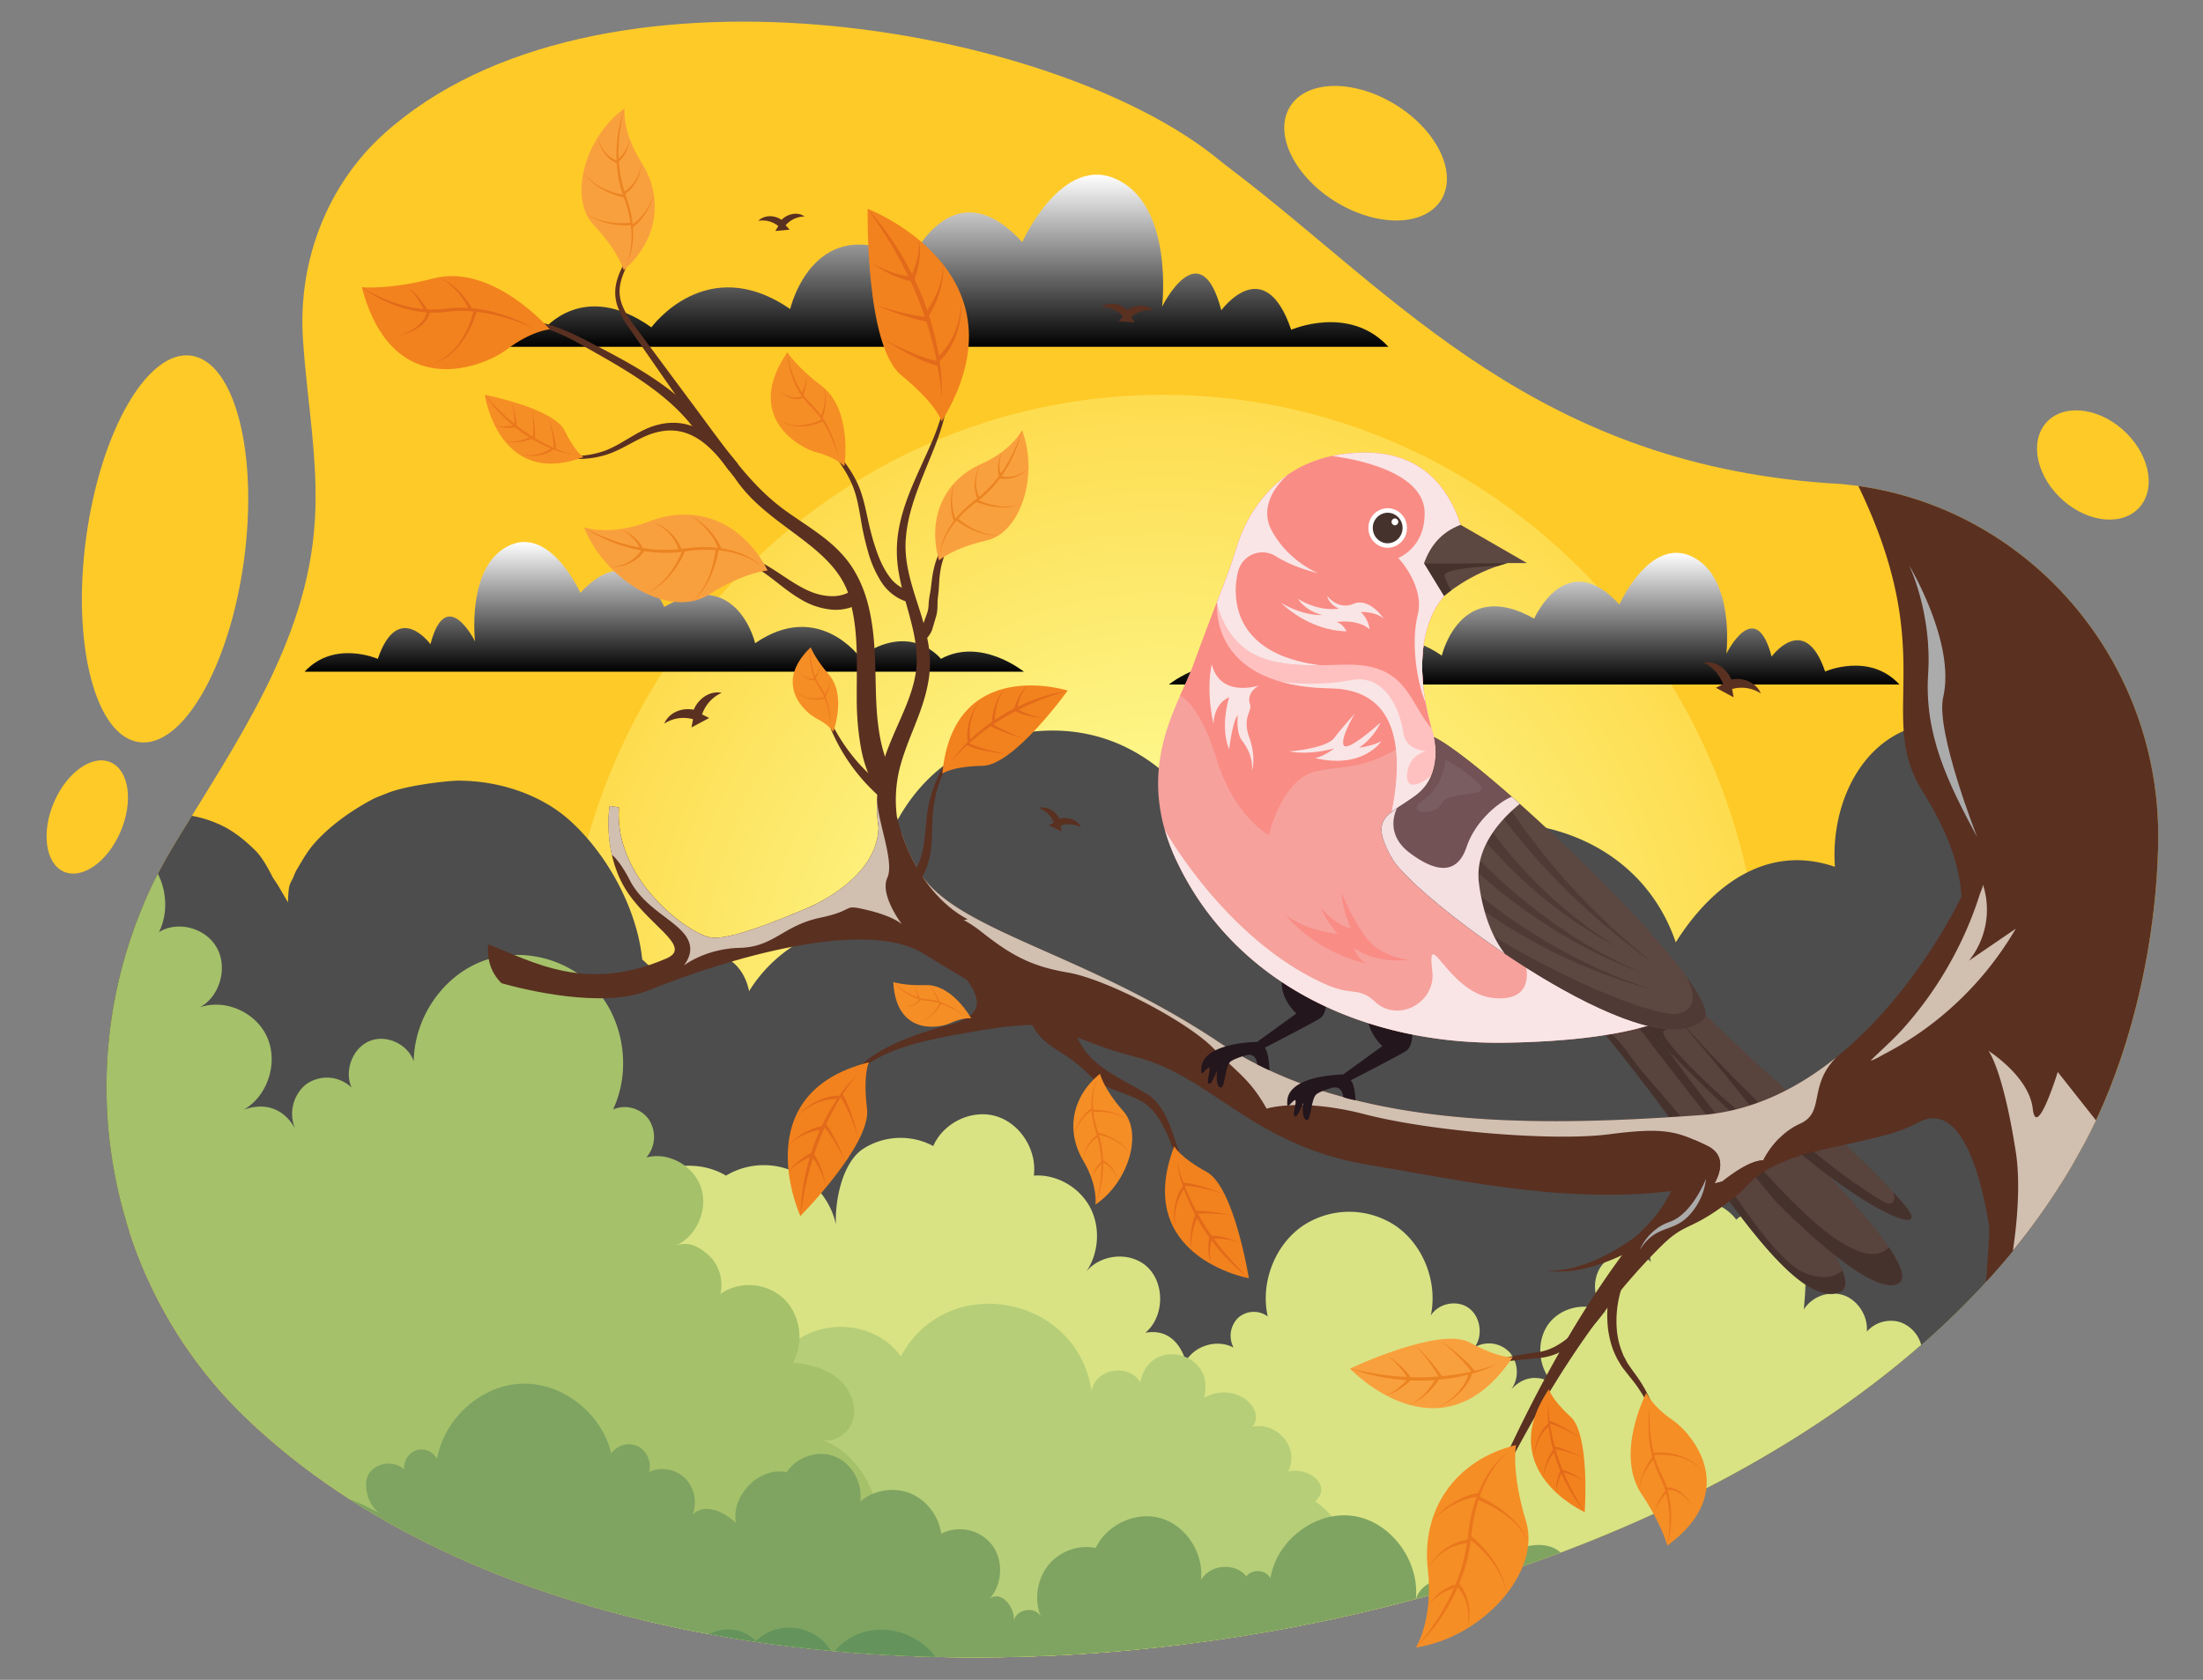 <svg xmlns="http://www.w3.org/2000/svg" width="59" height="45" fill="none"><rect width="100%" height="100%" fill="#808080" stroke="none"/><path fill="#FECA28" d="M38.618 5.318c.413-.736-.168-1.876-1.297-2.546-1.13-.67-2.38-.617-2.793.12-.413.735.167 1.875 1.296 2.545 1.13.67 2.38.617 2.794-.119ZM6.534 15.007c.388-2.859-.245-5.312-1.412-5.479-1.167-.167-2.427 2.015-2.815 4.874-.387 2.859.245 5.312 1.413 5.479 1.167.167 2.427-2.015 2.814-4.874Z"/><path fill="#FECA28" d="M55.81 30.655c-7.472 14.156-37.333 18.693-49.204 7.346C2.46 34.041 1.66 27.6 4.646 22.66c1.663-2.753 3.575-5.43 3.783-8.669.112-1.626-.216-3.305-.317-4.932-.13-2.067.65-4.098 2.163-5.467 5.62-5.087 17.924-2.953 22.356.678.136.112.276.218.416.325 4.376 3.332 8.134 7.933 16.282 8.372l.06.007c4.817.475 8.51 4.656 8.41 9.628-.059 2.939-.834 5.917-1.99 8.054ZM3.222 22.294c.352-.807.24-1.643-.248-1.868-.488-.225-1.17.246-1.522 1.053-.351.806-.24 1.643.248 1.868.489.225 1.17-.247 1.522-1.053Zm54.099-8.729c.436-.528.22-1.452-.481-2.065-.702-.612-1.624-.68-2.06-.153-.436.528-.22 1.452.481 2.065.702.612 1.624.68 2.06.153Z"/><path fill="url(#a)" d="M31.146 43.552c8.86 0 16.042-7.382 16.042-16.488s-7.182-16.488-16.042-16.488c-8.859 0-16.04 7.382-16.04 16.488s7.181 16.488 16.04 16.488Z"/><path fill="url(#b)" d="M8.158 17.994h19.263s-1.147-.933-2.222-.344c0 0-.797-1.027-2.176-.05 0 0-1.112-1.534-2.799-.369 0 0-.483-2.086-2.434-.974 0 0-.834-1.916-2.247-.375 0 0-.813-1.818-1.936-1.253-1.123.565-.884 2.554-.884 2.554s-.769-1.55-1.195.074c0 0-.869-1.195-1.41.393 0 0-1.17-.515-1.96.344Z"/><path fill="url(#c)" d="M50.87 18.337H31.306s1.165-.948 2.257-.35c0 0 .81-1.043 2.209-.049 0 0 1.13-1.56 2.842-.375 0 0 .492-2.118 2.474-.99 0 0 .847-1.945 2.282-.381 0 0 .825-1.846 1.966-1.272 1.14.574.898 2.594.898 2.594s.78-1.575 1.213.075c0 0 .883-1.214 1.433.4 0-.001 1.189-.526 1.99.348Z"/><path fill="url(#d)" d="M37.184 9.29H11.607s1.523-1.238 2.951-.456c0 0 1.058-1.364 2.888-.065 0 0 1.477-2.038 3.716-.49 0 0 .643-2.77 3.233-1.294 0 0 1.107-2.544 2.983-.499 0 0 1.08-2.413 2.57-1.662 1.492.75 1.175 3.39 1.175 3.39s1.02-2.058 1.586.098c0 0 1.153-1.586 1.872.522 0 0 1.556-.685 2.603.457Z"/><path fill="#4D4D4D" d="M55.764 30.742c-.181.338-.375.67-.581.996a18.225 18.225 0 0 1-1.996 2.6c-2.242 2.45-5.222 4.497-8.622 6.09C30.813 39.068 18.067 34.757 3.468 33a12.544 12.544 0 0 1 .375-8.767c.228-.538.495-1.064.803-1.573.162-.27.327-.537.492-.805a3.088 3.088 0 0 1 .948.336c.275.16.497.343.742.582.184.18.337.458.46.699.045.086.106.161.153.239.094.158.181.31.273.464 0-.066.004-.19.009-.243.015-.166.02-.223.102-.368.041-.072.064-.168.122-.265.147-.246.275-.484.482-.718.417-.47.98-.865 1.536-1.163.114-.061.29-.122.397-.166.482-.203 1.523-.326 1.863-.338.254-.009.064 0 .065 0 1.088 0 2.194.377 2.947 1.045 1.203 1.065 2.159 3 1.955 4.583.24-.655.881-1.049 1.547-1.055.695-.005 1.185.388 1.323 1.065.602-.992 1.96-2.009 3.16-1.495.136-2.607 1.358-4.881 3.963-5.386 2.604-.506 4.524.96 5.615 3.207 1.29.076 2.144.905 2.555 2.13.744-1.906 2.913-3.03 4.925-2.971 2.012.059 3.89 1.127 4.6 3.207.947-1.506 2.43-2.655 4.263-2.023-.133-1.793.845-3.76 2.776-3.854-.216-1.408.19-2.623 1.075-3.705.694 2.804 1.883 9.238 2.77 15.08Z"/><path fill="#4D4D4D" d="M55.183 31.738a18.225 18.225 0 0 1-1.995 2.6c-3.097 3.383-7.6 5.997-12.674 7.712-12.754-2.483-24.086-6.484-37.141-9.357a12.543 12.543 0 0 1 .47-8.462c0 .098-.005.195-.013.291 1.627-.467 3.235.36 4.28 1.637.225.276.385.608.53.933.143-.214.24-.441.41-.643 1.38-1.62 3.33-2.387 5.468-1.996 2.36.432 4.079 2.074 4.392 4.616.006.045.02.092.017.132.021-.038.03-.075.053-.112.7-1.075 1.7-1.56 2.944-1.23 1.427-2.062 4.206-3.727 6.665-2.629 2.46 1.098 3.22 4.295 2.98 6.776 1.405-.476 2.553.368 3.076 1.7.328-.767 1.007-1.262 1.826-1.193.785.065 1.289.553 1.495 1.292-.035-2.25 1.538-4.09 3.53-4.902 1.28-.52 2.734-.62 4.11-.538.464.028.845.112 1.283.2l.028.008c.267.072.534.154.79.247a3.76 3.76 0 0 1 1.014.548c.174.132.31.287.446.443.135.157.237.298.35.47.151.228.315.389.341.704l.002.014.003.05c.023.282.262 1.157.208 1.58v.01a5.278 5.278 0 0 1-.088.638 3.763 3.763 0 0 1 .879-.666 4.36 4.36 0 0 1 1.497-.496 3.039 3.039 0 0 1 1.154.059c.228.057.394.151.59.267.32-.288.687-.55 1.08-.702Z"/><path fill="#D9E384" d="M34.247 41.364c-.149.754-1.003 1.272-1.717 1.041a4.3 4.3 0 0 1-.145.371c-.191.441-.48.96-.763 1.284a45.05 45.05 0 0 1-4.868.336c-3.302.049-6.55-.275-9.557-1a2.167 2.167 0 0 1 .375-1.278c-.557-.11-.998-.665-.996-1.248.003-.406.221-.795.54-1.03a1.398 1.398 0 0 1-1.197-.27c-.464-.384-.641-1.095-.414-1.661-.485.02-.935-.456-.9-.954.034-.499.543-.905 1.021-.815-.7-.343-.292-1.333.639-1.268-.465-.098-.878-.54-.849-1.038.04-.676.873-1.153 1.452-.83-.186-.098-.273-.337-.245-.55.027-.214.15-.404.291-.563.626-.695 1.73-.87 2.53-.398a1.97 1.97 0 0 1 1.795-.118c.572.254 1.012.8 1.148 1.424-.028-.67.183-1.67.737-2.028a1.857 1.857 0 0 1 1.87-.07c.276-.63 1.032-.99 1.68-.8.647.19 1.103.906 1.014 1.592.616-.043 1.241.319 1.523.883.263.526.213 1.2-.115 1.684.392-.47 1.177-.541 1.628-.122.482.448.457 1.345-.05 1.765.509-.095.877.179 1.054.677.178.499-.04 1.114-.49 1.377.483-.076.976-.152 1.452-.047.477.105.938.432 1.066.915.129.483-.206 1.08-.693 1.089.746.075 1.334.895 1.184 1.65Z"/><path fill="#D9E384" d="M51.452 36.028c-1.96 1.714-4.302 3.188-6.887 4.4a38.83 38.83 0 0 1-4.051 1.622c-4.345 1.469-9.106 2.278-13.76 2.346a2.733 2.733 0 0 1-.304-.95 2.33 2.33 0 0 1 .03-.77 2.068 2.068 0 0 1 .252-.635c.086-.144.19-.278.306-.397a1.767 1.767 0 0 1 1.052-.536c-.31.02-.582-.305-.57-.627.013-.332.263-.618.56-.748.185-.08.384-.11.584-.11a2.56 2.56 0 0 1 .371.024c-.143-.477.074-1.04.497-1.288a1.091 1.091 0 0 1 1.333.215.853.853 0 0 1 .431-.75c.263-.142.502-.192.745-.016-.404-.283-.538-.905-.287-1.337.252-.432.849-.604 1.283-.37a.676.676 0 0 1 .126-.802.63.63 0 0 1 .789-.033c-.2-.892.18-1.892.913-2.41a2.241 2.241 0 0 1 2.516-.015c.669.462 1.05 1.319.977 2.14-.007.087-.02.174-.038.26.21-.332.702-.428 1.016-.2.315.23.39.739.154 1.053a.76.76 0 0 1 .95.144.815.815 0 0 1 .034.985c.325-.364.751-.404 1.158-.137-.433-.393-.508-1.136-.164-1.612.345-.476 1.06-.615 1.55-.302-.364-.317-.404-.951-.086-1.315.32-.365.936-.39 1.282-.053-.144-.589.162-1.26.694-1.523.532-.264 1.234-.091 1.592.392.48-.438 1.303-.108 1.611.47.297.556.261 1.227.205 1.861l-.007.075.024-.037a.936.936 0 0 1 1.044-.344c.226.08.412.258.52.477a.945.945 0 0 1 .1.497.856.856 0 0 1 .883-.255.886.886 0 0 1 .572.61Z"/><path fill="#B6CE78" d="M35.886 43.047c.003-.179-.06-.04-.171.322a45.983 45.983 0 0 1-8.96 1.027 42.235 42.235 0 0 1-4.405-.164l-.096-.009a36.928 36.928 0 0 1-3.262-.448 31.942 31.942 0 0 1-3.256-.771c-.329-.92-.532-1.533-.533-1.62-.702-.36-.91-1.46-.38-2.06-.223-.745.598-1.45 1.272-1.091-.446-1.42 1.494-2.297 2.211-1.001.338-1.052 1.684-1.495 2.553-.839.756-1.105 2.477-1.136 3.27-.058 1.227-2.292 4.724-1.65 5.106.934.09-.612.996-.756 1.306-.238.233-1.257 2.044-.814 1.702.415.876-.471 1.679.333 1.295.78.612-.158 1.298.519.958 1.203.438-.158 1.229.31.729.79.88.61 1.16 1.72.661 2.828Z"/><path fill="#A5C16A" d="M23.538 40.948a2.918 2.918 0 0 1-.173.952 3.483 3.483 0 0 1-1.252 1.642 4.03 4.03 0 0 1-1.096.546 36.069 36.069 0 0 1-2.025-.313 31.942 31.942 0 0 1-3.257-.771c-2.327-.684-4.482-1.626-6.37-2.84-1-.644-1.924-1.364-2.76-2.163a12.078 12.078 0 0 1-3.233-5.308 12.544 12.544 0 0 1 .856-9.285c.243.478.27 1.077.031 1.56.516-.314 1.264-.105 1.555.434.29.538.067 1.302-.465 1.585.687-.241 1.522.135 1.814.817.292.683-.003 1.57-.64 1.926.57-.209 1.08-.037 1.38.504a1.024 1.024 0 0 1 .1-.976.88.88 0 0 1 .21-.221.953.953 0 0 1 1.202.098c-.202-.452.028-1.055.476-1.244.447-.19 1.024.071 1.19.539.001-.11.009-.221.024-.33.134-1.026.836-1.965 1.78-2.337 1.045-.412 2.32-.104 3.076.744.757.846.947 2.18.458 3.214a.795.795 0 0 1 .958.268.85.85 0 0 1-.065 1.018c.594-.16 1.277.223 1.468.824.19.6-.144 1.324-.716 1.554.345-.146.624-.016.906.235.284.25.413.67.323 1.042a1.369 1.369 0 0 1 1.69.12c.45.425.562 1.178.257 1.721.154.017.309.04.46.077.245.06.48.153.684.304.329.245.556.667.48 1.077-.072.398-.495.718-.868.603.477.17.871.522 1.141.96.111.18.201.373.267.575a2.635 2.635 0 0 1 .134.85Z"/><path fill="#7FA461" d="M37.92 42.836a45.744 45.744 0 0 1-11.166 1.56c-3.302.048-6.55-.276-9.556-1.001-2.89-.698-5.556-1.766-7.832-3.232.282.103.551.245.818.385-.31-.176-.5-.79-.294-1.085.207-.295.675-.342.934-.095a.5.5 0 0 1 .325-.519.48.48 0 0 1 .556.232c.194-1.094 1.194-1.98 2.276-2.014 1.083-.033 2.133.79 2.39 1.87a.576.576 0 0 1 .711-.195.61.61 0 0 1 .3.692.869.869 0 0 1 .963.162.93.93 0 0 1 .204.981.519.519 0 0 1 .382-.154c.267 0 .564.17.776.375-.125-.755.635-1.512 1.364-1.36.271-.417.838-.6 1.291-.418.455.182.75.713.674 1.207.362-.31.891-.4 1.332-.226.44.174.773.605.84 1.085a1.096 1.096 0 0 1 1.366.308c.307.414.275 1.056-.074 1.435.306-.234.69.215.652.604.045-.333.586-.42.728-.115a1.407 1.407 0 0 1 .188-1.38c.3-.378.81-.566 1.276-.47.308-.641 1.094-.995 1.763-.79.667.203 1.139.94 1.056 1.651.241-.424.915-.48 1.219-.1.155-.21.52-.18.642.051.17-1.044 1.247-1.835 2.263-1.662.98.168 1.734 1.206 1.632 2.218Zm3.876-1.243a42.764 42.764 0 0 1-3.872 1.241c.115-.422.712-.67 1.088-.44a.895.895 0 0 1 .424-.9.845.845 0 0 1 .968.113c.38-.187.833-.311 1.218-.133.064.03.122.07.174.12Z"/><path fill="#64945C" d="M22.254 44.224a36.918 36.918 0 0 1-3.261-.448c.4-.21.926-.16 1.253.191.57-.585 1.596-.441 2.008.257Zm2.8.163a40.75 40.75 0 0 1-2.704-.154c.766-.89 2.088-.68 2.704.154Z"/><path fill="#5A3021" d="M57.799 22.602c-.06 2.938-.834 5.916-1.99 8.053a17.683 17.683 0 0 1-2.622 3.683c.01-.106.02-.215.027-.324.206-2.862.132-4.747-1.765-4.79l-.425-.886s.981.04 1.192-1.65c.211-1.692.9-2.888-.727-5.491-1.268-2.026.48-3.629-1.72-8.178 4.63.65 8.128 4.742 8.03 9.583Z"/><path fill="#58433D" d="M45.075 28.674c-.763-.712-2.71-2.839-2.71-2.839l-.648.38s1.741 1.945 3.353 4.227c1.611 2.282 3.181 4.56 4.2 4.174 1.02-.386-3.433-5.23-4.196-5.942Z"/><path fill="#46322D" d="M48.275 34.073c-.767-.355-2.038-2.37-2.625-3.294-.587-.923-1.506-1.81-1.962-2.456-.456-.647-.835-.895-.835-.895l-.138-.045a51.332 51.332 0 0 1 2.355 3.06c1.611 2.281 3.181 4.56 4.2 4.173.183-.068.19-.279.076-.581-.117.102-.464.32-1.071.038Z"/><path fill="#58433D" d="M47.55 32.175s2.56 2.666 3.304 2.202c.743-.465-3.334-4.363-3.693-4.687-.36-.324-3.526-2.487-3.526-2.487s3.084 4.024 3.915 4.972Z"/><path fill="#46322D" d="m44.36 27.7-.724-.497s3.082 4.024 3.914 4.972c0 0 2.56 2.665 3.304 2.2.197-.122.055-.485-.264-.958-1.177 1.188-4.979-3.948-6.23-5.716Z"/><path fill="#58433D" d="M48.012 29.352c-2.258-1.969-4.593-4.422-4.593-4.422l-.83.725c.382.152 4.14 4.03 5.705 5.31 1.564 1.28 2.815 1.925 2.902 1.646.088-.278-2.68-2.82-3.184-3.26Z"/><path fill="#46322D" d="M50.408 32.17c-2.715-1.613-5.65-5.11-5.65-5.11l-.57.043c1.33 1.283 3.137 3.07 4.105 3.862 1.564 1.28 2.837 1.93 2.902 1.646.022-.097-.194-.348-.48-.666.045.184.019.42-.307.226Z"/><path fill="#58433D" d="m43.03 25.081-.315.831c.64 1.031 4.842 5.21 4.904 4.83.062-.379-4.588-5.66-4.588-5.66Z"/><path fill="#46322D" d="M46.913 30.017c-.389-.19-2.731-2.358-2.32-2.42.243-.036-.622-.586-1.371-1.03 1.307 1.533 4.345 4.498 4.397 4.176.012-.074-.155-.333-.429-.7-.027.043-.1.06-.277-.026Z"/><path fill="#5A3021" d="M53.403 33.88s-.362-4.734-2.052-3.799c-.921.51-2.608.594-3.888 1.126-3.627 1.508-7.677.517-10.803 0-3.126-.515-4.206-2.378-6.252-2.895-2.045-.515-4.005-1.747-5.691-2.775-1.55-.947-5.21.128-7.356.997-1.236.501-3.366-.036-3.928-.194-.29-.285-.392-.64-.36-1.043 1.225.476 2.622 1.31 4.777.378.742-.321-.56-.912-1.138-1.924-.58-1.012-.386-2.16-.386-2.16l.25.038c-.133 1.844 1.699 3.273 2.393 3.47.694.198 3.157-1.042 4.315-1.458 1.157-.418.972.446.972.446l.414-.659c1.03 1.533 4.402 2.109 7.951 4.474 3.55 2.366 8.488 2.287 12.913 1.97 4.424-.318 6.998-5.857 6.998-5.857 2.317 3.488 2.74 6.79.87 9.864Z"/><path fill="#D1BFB0" d="M48.21 30.102c.679-.306.205-1 .968-1.776v-.001c-1.01.814-2.232 1.447-3.644 1.548-4.425.316-9.363.396-12.913-1.97-3.542-2.361-6.908-2.94-7.945-4.465a5.073 5.073 0 0 1-.537-1.136l-.216.006s.01.953.425 1.499c.414.546 1.135.524 1.91 1.135.775.611 1.31.937 2.336 1.11 1.027.173 3.184 1.301 3.895 2.021.712.72.994.85 1.433 1.626 0 0 .913-.295 2.633.152 1.72.448 5.031.732 6.538.535 1.508-.196 1.826-.076 2.622.306.507.242.37.705.202 1.01.069-.015.138-.032.206-.05.328-.26.785-.568 1.1-.568 0 0 .308-.677.987-.982Zm7.924-.089a13.2 13.2 0 0 1-.371.73c-.181.337-.374.67-.581.996a17.64 17.64 0 0 1-1.273 1.765c.145-.982.19-1.923.077-2.649-.341-2.177-.71-2.675-.733-2.705.04.025 1.09.7 1.187 1.548.1.866.67-.981.67-.981l1.024 1.296Z"/><path fill="#ABABAB" d="M51.129 15.143s.616 1.266.51 2.902c-.107 1.636.53 2.924 1.316 4.386 0 0-1.124-2.847-.913-3.753.34-1.461-.913-3.535-.913-3.535Z"/><path fill="#D1BFB0" d="M53.986 24.878c-.418.287-.837.572-1.255.858a2.178 2.178 0 0 0 .373-2.047c.016.048-.062.206-.077.256l-.089.267a9.835 9.835 0 0 1-.686 1.534 9.872 9.872 0 0 1-1.29 1.816c-.272.304-.579.565-.865.852.13-.034.265-.123.385-.186a8.646 8.646 0 0 0 1.33-.857 8.801 8.801 0 0 0 2.174-2.493Z"/><path fill="#23161D" d="M35.346 27.284c-.215.135-1.476.785-1.476.785.116.102.128.604.128.604a8.547 8.547 0 0 1-.328-.16s-.01-.33-.315-.24c-.174.05-.355.122-.412.177-.133.128-.14.683-.24.682-.164-.002-.108-.46-.108-.46s-.13.358-.204.363c-.122.008.087-.512-.034-.428-.12.083-.204.275-.183 0 .02-.263.242-.426.51-.528.433-.164.983-.167.983-.167l1.052-.761c-.465-.456-.389-.887-.389-.887l1.189.448c0-.002.042.438-.173.572Zm2.304.874c-.215.135-1.477.784-1.477.784.117.103.129.531.129.531s-.233-.037-.328-.086c0 0-.011-.33-.316-.242-.173.051-.354.122-.411.178-.133.128-.14.683-.24.682-.164-.002-.108-.46-.108-.46s-.13.358-.204.363c-.123.008.087-.512-.034-.428-.12.083-.205.275-.184 0 .02-.263.243-.426.51-.528.433-.164.983-.167.983-.167l1.052-.761c-.465-.456-.388-.887-.388-.887l1.189.447s.041.44-.173.574Z"/><path fill="#F6A19C" d="M33.134 14.623c-.115.363-.236.723-.374 1.078a93.757 93.757 0 0 0-.796 2.103c-.387 1.079-1.638 2.774-.442 5.282 1.56 3.273 5.02 4.908 8.804 4.847 3.29-.053 4.291-.644 4.291-.644s-1.638-4.525-6.206-7.535c0 0-1.161-3.237.92-4.297 0 0 .092-3.408-2.873-3.332-2.298.058-3.086 1.743-3.324 2.498Z"/><path fill="#F98C85" d="M35.83 25.02c-.364-.41-.45-.71-.45-.71.346.455.804.571.804.571-.23-.49-.252-.965-.252-.965s.259.661.654 1.197c.395.535 1.135.6 1.135.6s-.8.127-1.45-.31c0 0 .036.232.309.406a4.15 4.15 0 0 1-2.151-1.294c.634.45 1.402.504 1.402.504Z"/><path fill="#F98C85" d="M34.43 24.516a2.112 2.112 0 0 1-.226-.183l.225.183Zm-.448-2.149s.35-1.505 1.262-1.704c.912-.198 1.473.02 2.96-1.154.037-.029.071-.06.106-.09-.209-.775-.572-2.703.61-3.69l-5.629-1.522c-.069.155-.12.298-.158.416a16.34 16.34 0 0 1-.374 1.078 93.75 93.75 0 0 0-.796 2.103c-.087.245-.22.522-.357.832 0 0 .517.195.986 1.722.47 1.526 1.39 2.009 1.39 2.009Z"/><path fill="#F9E5E5" d="M40.832 25.74s.389 1.109-.827.996c-1.215-.112-1.8-2.028-1.645-.709.088.754-.752 1.303-1.39.92a.654.654 0 0 1-.116-.086c-.467-.445-.604-.164-1.338-.487C32.85 25.2 31.21 22.258 31.2 22.24c.078.271.183.553.323.845 1.56 3.273 5.02 4.908 8.804 4.847 3.289-.053 4.291-.644 4.291-.644s-.582-1.606-2.019-3.541l-1.767 1.992Z"/><path fill="#FFC1C0" d="M38.41 19.754s-.608-1.7-.151-3.04l-4.59-1.428-.734-.065c-.056.161-.114.321-.175.48l-.162.418c-.023.256-.105 2.266 3.033 2.32 1.885.032 1.947 1.789 1.64 3.32l2.061.722.563-1.617c-.457-.384-.95-.757-1.485-1.11Z"/><path fill="#F9E5E5" d="M38.337 20.772c-.131.128-.699.506-.652-.034.046-.54.52-.615.52-.615s-.557-.01-.622-.492c-.064-.483-.427-1.599-1.4-1.41a6.039 6.039 0 0 1-1.863.045c.358.1.79.164 1.311.172 1.886.032 1.947 1.79 1.64 3.32l.88.308c.28-.434.602-.942.602-.968 0-.047-.285-.454-.416-.326Z"/><path fill="#5D4741" d="M38.406 19.748s.263 1.004-.488 1.56c-.752.556-1.27.575-.63 1.693.617 1.08 6.914 5.745 8.34 4.301.69-.7-5.881-6.933-7.222-7.553Z"/><path fill="#4F3A35" d="M45.628 27.302c.152-.154-.05-.58-.471-1.154.004.007.509.876-.225 1.008-.736.133-4.785-1.574-7.398-3.84 1.33 1.46 6.78 5.317 8.094 3.986Z"/><path fill="#4F3A35" d="M38.458 22.905c.384.412.822.8 1.27 1.156.45.36.92.694 1.41.996a14.032 14.032 0 0 0 3.124 1.454 13.885 13.885 0 0 1-1.642-.547 13.686 13.686 0 0 1-1.57-.75 14.414 14.414 0 0 1-1.48-.933 12.044 12.044 0 0 1-1.366-1.123l.254-.253Z"/><path fill="#4F3A35" d="M38.617 21.877c.334.448.722.879 1.125 1.28.405.405.833.786 1.284 1.137.11.09.224.177.34.26.116.084.23.17.347.25.24.158.473.323.721.464.487.302 1.002.55 1.522.786a13.138 13.138 0 0 1-1.564-.707c-.257-.13-.501-.282-.75-.428-.122-.075-.242-.157-.363-.235a6.226 6.226 0 0 1-.357-.244c-.474-.33-.927-.694-1.36-1.083a12.07 12.07 0 0 1-1.225-1.259l.28-.22Z"/><path fill="#4F3A35" d="M39.542 21.646c.222.37.49.736.77 1.08.281.345.58.678.9.99a11.916 11.916 0 0 0 2.1 1.655 12.068 12.068 0 0 1-2.22-1.52 12.257 12.257 0 0 1-.978-.944 9.58 9.58 0 0 1-.87-1.069l.298-.192Zm4.72 4.141a19.37 19.37 0 0 1-1.324-1.034 18.208 18.208 0 0 1-2.358-2.426 13.08 13.08 0 0 1-.992-1.4l.14-.08.45.395c.19.313.397.62.61.918a17.948 17.948 0 0 0 2.207 2.525c.404.39.831.75 1.267 1.102Z"/><path fill="#F98C85" d="M36.458 12.125c-2.298.058-3.086 1.743-3.325 2.498a17.15 17.15 0 0 1-.373 1.078c-.052.133-.11.28-.168.433.055.292.208.74.632 1.141.7.663 1.955.544 2.837.53 1.619-.024 1.667 1 2.273 1.704-.22-.773-.738-3.168.997-4.052 0 0 .092-3.408-2.873-3.332Z"/><path fill="#F9E5E5" d="M34.312 16.152s.714.739 1.75.76c0 0-.08-.187-.262-.25 0 0 .547-.09.882.195 0 0-.032-.284-.239-.46 0 0 .366-.03.618.176 0 0-.386-.578-.81-.398-.424.18-.704-.211-.704-.211s.012.2.308.34c0 0-.489.105-1.093-.26 0 0 .194.323.648.43-.001 0-.459.049-1.098-.322Zm2.146-4.027c-.28.007-.536.038-.772.089v.006s2.452.25 2.468 1.514c.013.949-.707 1.212-.707 1.212s.716.748.522 1.524c-.193.776-.01 1.837.207 2.348-.181-1.04-.208-2.667 1.155-3.361 0 0 .092-3.408-2.873-3.332Z"/><path fill="#F9E5E5" d="M35.372 17.821c-2.486-.305-2.357-1.986-2.21-2.525l.005-.016a.67.67 0 0 1 1.003-.378c.523.327 1.129.45 1.129.45s-.774-.298-1.23-1.12c-.452-.817.415-1.505.43-1.517-.84.575-1.215 1.43-1.366 1.909a17.16 17.16 0 0 1-.374 1.078l-.167.432a2.1 2.1 0 0 0 .632 1.142c.531.503 1.383.555 2.148.545Z"/><path fill="#5D4741" d="m38.138 15.085.538.88s.693-.618 1.696-.88h-2.234Z"/><path fill="#46322D" d="M40.13 15.157c.08-.026.16-.05.242-.072h-2.234l.538.88s.067-.06.188-.149a1.745 1.745 0 0 1-.176-.388c-.046-.188.966-.252 1.442-.271Z"/><path fill="#5D4741" d="M39.116 14.06c-.54.206-.811.582-.978 1.024h2.756l-1.778-1.025Z"/><path fill="#fff" d="M37.164 14.674a.523.523 0 0 0 .516-.53.523.523 0 0 0-.516-.53.523.523 0 0 0-.516.53c0 .293.231.53.516.53Z"/><path fill="#46322D" d="M37.164 14.553c.22 0 .399-.183.399-.41a.404.404 0 0 0-.399-.408.404.404 0 0 0-.398.409c0 .226.178.41.398.41Z"/><path fill="#fff" d="M37.358 14.072c.05 0 .09-.04.09-.092 0-.05-.04-.092-.09-.092-.05 0-.09.041-.09.092s.04.092.09.092Z"/><path fill="#725254" d="M39.609 23.667c-.13-.993.646-1.772 1.094-2.132-1.013-.901-1.893-1.6-2.297-1.787 0 0 .263 1.004-.488 1.56-.752.556-1.27.575-.63 1.693.26.455 1.528 1.546 3.015 2.549-.156-.195-.551-.783-.694-1.883Z"/><path fill="#F4DFE1" d="M39.277 22.689c-.248.738-.801.7-1.52.16-.717-.538-.34-1.203-.339-1.203l-.182.134c-.292.243-.355.51.052 1.221.26.455 1.527 1.546 3.015 2.549-.156-.195-.552-.782-.694-1.883-.13-.993.646-1.771 1.093-2.132a47.483 47.483 0 0 0-.217-.192c-.397.172-.984.682-1.208 1.346Z"/><path fill="#7A5D60" d="M38.048 21.486s.608-.348.656-1.129c0 0 .434.192.884.618s-.835.192-.98.547c-.146.355-.947.272-.56-.036Z"/><path fill="#F9E5E5" d="M33.477 18.863c.067.198-.216.341-.02.89.196.55.072.886.072.886.026-.348-.118-.605-.274-.812-.157-.208-.105-.672-.105-.672-.143.171-.23.916-.23.916-.257-.61 0-1.392 0-1.392-.426.183-.421.716-.421.716-.212-.985-.044-1.598-.044-1.598.228.916 1.269.565 1.269.565s-.358.177-.247.5Zm2.255 1.187c-.299.226-.511.258-.511.258 1.298.307 1.778-.46 1.778-.46-.21.132-.602.183-.602.183a1.71 1.71 0 0 0 .577-.676s-.895.81-.989.61c-.094-.201.3-.849.3-.849s-.336.368-.552.653c-.217.286-1.205.36-1.205.36.562.11 1.204-.08 1.204-.08Z"/><path fill="#5A3021" d="M24.094 23.721a4.09 4.09 0 0 1-.53-2.947c.067-.335.183-.65.306-.948.248-.595.54-1.147.644-1.734.113-.582-.04-1.187-.21-1.794-.084-.305-.174-.614-.23-.937a3.327 3.327 0 0 1-.033-.985c.08-.657.338-1.253.598-1.829.13-.288.265-.574.382-.864.116-.292.214-.591.282-.898.066-.307.098-.623.078-.938a2.185 2.185 0 0 0-.26-.902c.163.27.263.58.297.899.033.318.013.641-.043.956a6.001 6.001 0 0 1-.25.924c-.109.3-.233.592-.352.885-.236.583-.462 1.177-.511 1.79-.058.614.129 1.209.325 1.81.097.302.193.61.256.936.066.322.084.67.036 1.007-.094.675-.385 1.267-.598 1.845-.106.29-.199.578-.244.868a3.512 3.512 0 0 0 .549 2.518l-.492.338Z"/><path fill="#5A3021" d="M24.544 16.965c.08-.082.136-.133.165-.203l.1-.28a.779.779 0 0 0 .06-.274c.004-.103.022-.226.041-.324.035-.191.045-.417.095-.626.044-.213.13-.42.22-.606.093-.187.172-.379.272-.567.1-.19.223-.36.347-.528.125-.166.254-.329.372-.498.116-.169.206-.367.364-.504-.15.146-.226.346-.333.525-.11.178-.229.349-.343.522a3.932 3.932 0 0 0-.309.534c-.085.185-.154.385-.235.578-.08.193-.145.38-.175.58-.036.202-.03.4-.056.623a2.18 2.18 0 0 0-.021.301 1.398 1.398 0 0 1-.012.172c-.007.064-.026.12-.04.17l-.094.316c-.046.128-.143.224-.202.295l-.216-.206Zm-.161-.825c-.322-.06-.6-.278-.771-.536a2.958 2.958 0 0 1-.365-.828 7.335 7.335 0 0 1-.192-.861c-.05-.286-.097-.569-.194-.832-.194-.53-.591-.963-.911-1.444a3.02 3.02 0 0 1-.383-.784 1.502 1.502 0 0 1-.023-.863c-.073.282-.036.582.058.852.095.271.241.52.408.752.334.46.754.873.989 1.431.115.277.175.568.237.852.06.283.13.558.222.828.09.267.204.527.362.74a.956.956 0 0 0 .614.394l-.051.299Zm-.848 5.134a3.521 3.521 0 0 1-.48-1.257 7.347 7.347 0 0 1-.11-1.286c-.005-.843.046-1.655-.127-2.424-.227-1.652-2.196-2.08-3.138-3.503-.515-.654-.962-1.34-1.436-2.01L16.837 8.77a2.38 2.38 0 0 1-.297-.56 1.131 1.131 0 0 1-.03-.646c.104-.424.374-.75.533-1.123a2.744 2.744 0 0 0-.107-2.378c.419.71.487 1.63.175 2.408-.154.388-.412.727-.494 1.118-.042.194-.027.392.044.576.068.184.18.353.297.517l1.465 1.976c.493.655.965 1.332 1.484 1.95.261.307.539.596.842.849.302.253.642.464.98.7.338.235.68.498.956.849.275.35.456.768.564 1.19.217.848.184 1.713.215 2.52.031.807.144 1.612.56 2.214l-.489.344Z"/><path fill="#5A3021" d="M18.695 11.632c-.367-.546-.879-.99-1.426-1.372-.548-.383-1.141-.707-1.728-1.04a5.207 5.207 0 0 0-.906-.416c-.314-.106-.645-.142-.979-.165-.334-.024-.674-.04-1.003-.126-.325-.085-.646-.24-.865-.507.229.257.55.397.874.467.327.073.662.074.997.085.335.009.68.032 1.009.129.33.093.642.236.945.388.6.312 1.204.617 1.78.99.572.372 1.124.811 1.541 1.391l-.24.176Zm4.998 9.827a5.013 5.013 0 0 1-1.744-2.93 4.831 4.831 0 0 0 1.918 2.683l-.174.247Zm-.727-5.264a1.272 1.272 0 0 1-.748.13 1.955 1.955 0 0 1-.684-.22c-.416-.225-.743-.537-1.102-.783a3.565 3.565 0 0 0-2.49-.59 3.655 3.655 0 0 1 2.594.417c.392.229.742.513 1.125.68.373.165.814.208 1.113.012l.192.354Z"/><path fill="#5A3021" d="M19.527 12.613c-.303-.423-.66-.832-1.126-1.003a1.327 1.327 0 0 0-.731-.047c-.248.045-.482.16-.716.285-.234.124-.472.259-.734.339a2.461 2.461 0 0 1-2.278-.452 2.416 2.416 0 0 0 2.244.344c.244-.088.467-.228.697-.364.23-.136.473-.273.747-.338.268-.07.566-.071.838.015.275.082.517.244.728.426.212.183.396.393.566.61l-.235.185Z"/><path fill="#F58E25" d="M22.316 19.604s-.114-.19-.44-.352c-.324-.162-1.181-.942-.164-1.911 0 0 .12.308.483.724.487.558.121 1.539.121 1.539Z"/><path fill="#EA771C" d="M21.47 18.645c.064.034.133.06.204.075a1.086 1.086 0 0 0 .418-.004 2.01 2.01 0 0 1 .116.437c.015.09.026.18.03.271a2.052 2.052 0 0 0-.134-.776 1.006 1.006 0 0 0 .132-.38.605.605 0 0 0-.003-.137.63.63 0 0 1-.041.265 1.036 1.036 0 0 1-.106.208 1.486 1.486 0 0 0-.124-.23 1.25 1.25 0 0 1-.117-.208c.028-.05.053-.101.073-.154a.677.677 0 0 0 .046-.184.675.675 0 0 1-.063.176 1.14 1.14 0 0 1-.073.122 1.466 1.466 0 0 1-.075-.244 1.917 1.917 0 0 1-.042-.542c-.027.181-.021.367.013.548.017.1.047.197.087.29a.223.223 0 0 1-.097.005.359.359 0 0 1-.11-.038.658.658 0 0 1-.102-.066l-.047-.04-.044-.042.04.047.045.043c.03.027.062.054.098.076.035.022.074.04.115.05.02.005.042.008.063.008a.182.182 0 0 0 .055-.006c.029.063.064.124.103.182.05.074.093.152.13.235l.017.046a1.084 1.084 0 0 1-.4.02.658.658 0 0 1-.374-.19.632.632 0 0 0 .168.137Z"/><path fill="#F58E25" d="M22.613 12.49s-.22-.235-.732-.368c-.511-.132-1.966-.983-.795-2.683 0 0 .263.404.904.887.86.647.623 2.165.623 2.165Z"/><path fill="#EA771C" d="M21.122 11.38c.101.03.207.045.313.044a1.484 1.484 0 0 0 .597-.135c.048.075.093.15.133.228.06.117.114.239.16.362.05.124.09.25.123.38a2.968 2.968 0 0 0-.245-.762 2.475 2.475 0 0 0-.173-.308 1.61 1.61 0 0 0 .08-.383 1.19 1.19 0 0 0-.002-.2.877.877 0 0 0-.045-.194.926.926 0 0 1 .019.391 1.541 1.541 0 0 1-.09.33 2.188 2.188 0 0 0-.245-.29 1.818 1.818 0 0 1-.228-.262c.026-.08.046-.161.06-.244a.995.995 0 0 0 .012-.277.964.964 0 0 1-.04.27 1.936 1.936 0 0 1-.068.198 2.157 2.157 0 0 1-.179-.327 2.613 2.613 0 0 1-.134-.372 2.762 2.762 0 0 1-.084-.39c.015.267.078.531.178.78.055.137.126.268.21.389a.247.247 0 0 1-.055.024.346.346 0 0 1-.082.014.511.511 0 0 1-.17-.02.914.914 0 0 1-.165-.064l-.078-.042-.076-.048.072.054.076.049c.052.03.105.058.162.078a.56.56 0 0 0 .18.036.41.41 0 0 0 .093-.008.268.268 0 0 0 .076-.026c.061.082.128.158.2.229.094.09.178.189.254.296l.04.06a1.535 1.535 0 0 1-.568.154.923.923 0 0 1-.591-.157c.086.06.178.115.28.143Z"/><path fill="#F2821D" d="M14.724 8.822s-.488.038-1.144.535c-.655.496-3.07 1.441-3.89-1.663 0 0 .727.075 1.914-.235 1.595-.416 3.12 1.363 3.12 1.363Z"/><path fill="#E26A1A" d="M11.974 9.557a1.69 1.69 0 0 0 .357-.34 2.579 2.579 0 0 0 .431-.864 4.848 4.848 0 0 1 .972.22c.19.063.377.138.56.223-.35-.203-.73-.35-1.124-.448a3.58 3.58 0 0 0-.527-.09 2.33 2.33 0 0 0-.364-.473 1.795 1.795 0 0 0-.234-.195 1.215 1.215 0 0 0-.27-.136c.185.08.341.212.473.362a2.401 2.401 0 0 1 .293.434 3.233 3.233 0 0 0-.578.014c-.174.026-.35.031-.525.022a2.823 2.823 0 0 0-.223-.313 1.45 1.45 0 0 0-.31-.286c.11.088.197.199.275.314.06.09.112.183.16.278a3.085 3.085 0 0 1-.553-.102 3.8 3.8 0 0 1-.563-.201 4.053 4.053 0 0 1-.534-.281 3.54 3.54 0 0 0 1.08.548c.212.068.433.109.656.125a.38.38 0 0 1-.026.09.55.55 0 0 1-.065.114.85.85 0 0 1-.191.189 1.421 1.421 0 0 1-.234.14c-.042.017-.084.037-.126.053l-.13.047.133-.036.13-.044a1.45 1.45 0 0 0 .25-.123.884.884 0 0 0 .219-.183.622.622 0 0 0 .126-.241c.154.006.31 0 .463-.02.195-.027.394-.033.592-.022l.11.012a2.576 2.576 0 0 1-.142.421 2.36 2.36 0 0 1-.238.425 1.68 1.68 0 0 1-.335.348 1.45 1.45 0 0 1-.428.222 1.45 1.45 0 0 0 .44-.203Z"/><path fill="#F2821D" d="M25.22 11.293s-.112-.447-1.084-1.243c-.973-.796-.898-4.456-.898-4.456s4.412 1.692 1.981 5.699Z"/><path fill="#E26A1A" d="M25.214 10.655a4.857 4.857 0 0 0-.05-.984c.115-.102.197-.216.273-.339a2.146 2.146 0 0 0 .283-.821c.013-.072.016-.144.024-.216.005-.072.006-.144.009-.216-.008.072-.015.143-.024.214-.013.071-.021.143-.039.212a2.08 2.08 0 0 1-.33.776 1.47 1.47 0 0 1-.217.249 7.417 7.417 0 0 0-.262-1.077 2.581 2.581 0 0 0 .367-1.008 1.79 1.79 0 0 0 .006-.366c-.001.121-.01.242-.036.36a2.098 2.098 0 0 1-.103.345 2.704 2.704 0 0 1-.282.526 7.772 7.772 0 0 0-.138-.375c-.043-.108-.094-.213-.14-.32a5.65 5.65 0 0 0-.06-.13c.058-.174.101-.347.126-.526a1.65 1.65 0 0 0 .016-.281.826.826 0 0 0-.053-.275c.026.09.029.183.023.274a1.496 1.496 0 0 1-.046.27c-.034.136-.08.27-.134.398l-.022-.043-.162-.307c-.058-.1-.12-.198-.18-.296-.117-.2-.258-.383-.389-.572-.139-.183-.289-.358-.436-.533.261.378.523.754.744 1.155l.167.3.152.307.022.045a2.3 2.3 0 0 1-.441-.111 3.4 3.4 0 0 1-.535-.245c.162.116.333.216.512.303.167.079.342.143.527.181l.06.138c.045.105.094.209.135.316.067.165.128.333.185.502a4.204 4.204 0 0 1-.26-.038 6.618 6.618 0 0 1-1.055-.284 6.78 6.78 0 0 0 1.035.375c.107.03.213.054.323.075a9.895 9.895 0 0 1 .278 1.057 3.06 3.06 0 0 1-.325-.09 5.385 5.385 0 0 1-.381-.147 8.36 8.36 0 0 1-.74-.361c.232.15.47.29.714.418.123.064.248.124.375.178.123.051.245.099.38.134l.029.166c.039.226.065.456.075.687Z"/><path fill="#F9A03E" d="M25.149 15.011s.371-.33 1.273-.532c.915-.204 1.407-1.756.949-2.955 0 0-.268.542-1.099.909-1 .44-1.445 1.461-1.123 2.578Z"/><path fill="#EC8422" d="M25.226 14.577c.024-.082.053-.163.089-.24a2.21 2.21 0 0 1 .23-.383 1.149 1.149 0 0 1-.063-.245 1.66 1.66 0 0 1 .07-.765 1.974 1.974 0 0 0-.053.505c.004.085.014.169.032.25.014.067.034.135.06.196.104-.13.223-.248.348-.357.063-.056.131-.106.197-.159l.034-.027a1.018 1.018 0 0 1-.017-.67 1.18 1.18 0 0 1 .09-.212c-.03.07-.059.142-.075.217a1.005 1.005 0 0 0 .052.624 3.195 3.195 0 0 0 .538-.566.582.582 0 0 1-.028-.152.862.862 0 0 1 .007-.168 1.158 1.158 0 0 1 .093-.315c-.016.052-.03.104-.041.158a.865.865 0 0 0-.01.32.639.639 0 0 0 .023.096 3.783 3.783 0 0 0 .388-.685c.07-.154.132-.312.181-.475a3.519 3.519 0 0 1-.55 1.234.63.63 0 0 0 .157.017.793.793 0 0 0 .395-.11c.031-.016.059-.039.089-.057.028-.02.055-.044.083-.066-.026.024-.051.05-.079.072-.028.022-.054.046-.085.065a.82.82 0 0 1-.4.147.685.685 0 0 1-.202-.01l-.062.081-.08.1-.086.094c-.055.065-.12.12-.18.18-.05.047-.106.087-.16.13a1.834 1.834 0 0 0 .542.155 1.345 1.345 0 0 0 .615-.055 1.39 1.39 0 0 1-.618.088 1.986 1.986 0 0 1-.598-.141c-.059.045-.118.09-.175.137a3.25 3.25 0 0 0-.317.31 2.287 2.287 0 0 0 .503.315c.096.042.195.074.296.097.102.02.206.027.31.02a1.14 1.14 0 0 1-.313-.003 1.624 1.624 0 0 1-.305-.083 2.212 2.212 0 0 1-.535-.296c-.104.125-.198.26-.272.407a1.418 1.418 0 0 0-.159.478c.002-.085.018-.17.041-.253Z"/><path fill="#F9A03E" d="M20.559 15.284s-.61.033-1.588.652c-.992.627-2.736-.328-3.33-1.809 0 0 .695.249 1.747-.16 1.268-.491 2.521.031 3.17 1.317Z"/><path fill="#EC8422" d="M20.125 14.964c-.09-.052-.184-.1-.28-.137a2.569 2.569 0 0 0-.528-.138 1.397 1.397 0 0 0-.15-.276 1.874 1.874 0 0 0-.442-.455 2.325 2.325 0 0 0-.264-.17 2.305 2.305 0 0 1 .473.407c.067.079.128.164.182.252.043.073.082.15.11.228a3.354 3.354 0 0 0-.612-.012c-.104.007-.207.022-.31.033a1.568 1.568 0 0 0-.053.005 1.215 1.215 0 0 0-.546-.614 1.423 1.423 0 0 0-.26-.111c.087.036.172.076.25.129a1.172 1.172 0 0 1 .382.402c.038.064.07.134.093.204a3.742 3.742 0 0 1-.957-.031.726.726 0 0 0-.101-.162 1.034 1.034 0 0 0-.148-.144 1.263 1.263 0 0 0-.168-.113 1.586 1.586 0 0 0-.18-.087 1.252 1.252 0 0 1 .321.232.874.874 0 0 1 .186.258 4.529 4.529 0 0 1-.922-.27 4.333 4.333 0 0 1-.56-.266 4.154 4.154 0 0 0 1.529.619.835.835 0 0 1-.128.154 1.007 1.007 0 0 1-.447.25c-.04.015-.084.02-.126.03-.043.006-.087.01-.13.015.043-.002.087-.002.131-.005.044-.006.088-.008.131-.019a1.055 1.055 0 0 0 .482-.223.89.89 0 0 0 .172-.187c.041.007.083.013.125.018l.155.019.156.008c.104.009.208.002.312 0 .084-.002.169-.014.252-.024a2.492 2.492 0 0 1-.355.619c-.08.103-.173.196-.272.281a1.61 1.61 0 0 1-.326.214 1.65 1.65 0 0 0 .339-.198 2 2 0 0 0 .29-.27 2.531 2.531 0 0 0 .416-.658c.091-.01.182-.024.272-.03a3.8 3.8 0 0 1 .544-.004 2.935 2.935 0 0 1-.186.728c-.05.122-.112.239-.184.35a1.472 1.472 0 0 1-.262.292 1.48 1.48 0 0 0 .28-.28c.077-.108.146-.224.203-.345a2.87 2.87 0 0 0 .23-.74c.199.02.396.059.586.124.194.064.383.155.544.288a1.17 1.17 0 0 0-.249-.19Z"/><path fill="#F58E25" d="M15.627 12.244s-.212-.108-.506-.71c-.294-.6-2.138-.958-2.138-.958s.37 2.522 2.644 1.668Z"/><path fill="#EA771C" d="M15.31 12.172a2.404 2.404 0 0 1-.49-.133.745.745 0 0 1-.199.108 1.047 1.047 0 0 1-.443.06c-.037 0-.073-.007-.11-.01l-.11-.02c.037.004.073.01.11.012.037 0 .074.004.11.002a1.057 1.057 0 0 0 .425-.09.742.742 0 0 0 .149-.089 3.61 3.61 0 0 1-.512-.255 1.288 1.288 0 0 1-.545.086.891.891 0 0 1-.184-.037.947.947 0 0 0 .369.003 1.274 1.274 0 0 0 .295-.092 4.208 4.208 0 0 1-.174-.115c-.05-.034-.096-.072-.144-.108l-.06-.046a1.394 1.394 0 0 1-.277.009.827.827 0 0 1-.143-.022.399.399 0 0 1-.132-.057.39.39 0 0 0 .135.041.743.743 0 0 0 .14.005c.072-.003.145-.013.215-.028l-.02-.016-.136-.119a8.62 8.62 0 0 1-.13-.128c-.087-.083-.163-.177-.244-.267-.076-.094-.148-.192-.22-.29.162.18.322.36.499.52l.132.122.138.113.02.017c.005-.08.002-.164-.008-.246a1.912 1.912 0 0 0-.065-.31c.04.098.072.2.096.304.022.097.035.197.034.299l.063.047c.047.035.094.072.143.106.076.053.154.104.232.153a2.483 2.483 0 0 0 .01-.339 4.144 4.144 0 0 0-.028-.393 4.283 4.283 0 0 1 .075.589c.003.06.004.119.002.18a5.299 5.299 0 0 0 .5.26c0-.058-.003-.12-.01-.18a4.523 4.523 0 0 0-.134-.65 4.583 4.583 0 0 1 .182.642c.012.07.023.14.026.216.026.01.053.023.08.033.11.044.222.082.337.113Z"/><path fill="#F9A03E" d="M16.705 7.237s-.138-.505-.807-1.213c-.679-.717-.239-2.353.828-3.122 0 0-.07.629.446 1.437.622.972.435 2.12-.467 2.898Z"/><path fill="#EC8422" d="M16.88 6.815c.025-.085.045-.172.058-.26.021-.155.023-.313.013-.468.074-.052.134-.112.192-.176a1.645 1.645 0 0 0 .28-.453c.035-.082.062-.167.087-.252-.03.083-.062.166-.102.245a1.522 1.522 0 0 1-.302.424c-.05.049-.104.096-.16.134a3.03 3.03 0 0 0-.103-.515c-.024-.086-.055-.17-.083-.255a.918.918 0 0 0-.014-.043 1.001 1.001 0 0 0 .299-.345c.038-.071.07-.147.09-.225a1.33 1.33 0 0 0 .041-.238 1.38 1.38 0 0 1-.057.232 1.032 1.032 0 0 1-.249.394.848.848 0 0 1-.145.116 3.402 3.402 0 0 1-.15-.808.585.585 0 0 0 .11-.115.854.854 0 0 0 .087-.15 1.1 1.1 0 0 0 .059-.161 1.48 1.48 0 0 0 .036-.167 1.522 1.522 0 0 1-.052.161 1.066 1.066 0 0 1-.074.15.826.826 0 0 1-.096.134.62.62 0 0 1-.075.07 3.992 3.992 0 0 1 .046-.823 3.99 3.99 0 0 1 .11-.519 3.689 3.689 0 0 0-.213 1.396.687.687 0 0 1-.146-.078.845.845 0 0 1-.28-.329c-.019-.031-.03-.067-.046-.101-.013-.035-.023-.07-.035-.106l.027.11c.013.034.022.071.039.105a.908.908 0 0 0 .265.364.725.725 0 0 0 .18.11c.003.036.005.072.009.107l.013.134.022.132c.012.088.036.175.056.262.018.07.043.138.065.207a1.965 1.965 0 0 1-.556-.185 1.544 1.544 0 0 1-.273-.177 1.403 1.403 0 0 1-.23-.234 1.537 1.537 0 0 0 .487.441 2.043 2.043 0 0 0 .598.23c.026.074.052.147.075.222.044.15.077.302.102.456a2.209 2.209 0 0 1-.612-.024 1.7 1.7 0 0 1-.311-.09 1.198 1.198 0 0 1-.28-.167c.082.073.174.134.273.183.1.046.204.082.31.109a2.365 2.365 0 0 0 .63.058c.02.17.026.343.009.514-.017.175-.053.35-.13.509.047-.076.08-.16.106-.245Z"/><path fill="#5A3021" d="M24.206 23.952a1.1 1.1 0 0 0 .477-.437c.11-.181.18-.38.22-.581.078-.403.05-.794.083-1.173a3.248 3.248 0 0 1 .953-2.026 3.31 3.31 0 0 0-1.1 2.008c-.058.391-.058.783-.152 1.139-.09.348-.297.68-.593.789l.112.281Z"/><path fill="#F2821D" d="M25.237 20.725s.24-.194 1.083-.21c.843-.015 2.274-2.016 2.274-2.016s-3.055-.963-3.357 2.226Z"/><path fill="#E26A1A" d="M25.496 20.384c.121-.185.266-.353.422-.509-.02-.103-.019-.2-.01-.298a1.462 1.462 0 0 1 .177-.562c.022-.044.05-.084.074-.127l.082-.12c-.024.042-.05.084-.073.126-.021.044-.046.085-.064.13a1.447 1.447 0 0 0-.134.558.95.95 0 0 0 .017.227 4.75 4.75 0 0 1 .574-.469 1.8 1.8 0 0 1 .102-.473c.028-.078.064-.154.104-.226.04-.072.09-.137.144-.2a1.343 1.343 0 0 0-.208.44 1.792 1.792 0 0 0-.06.402c.074-.05.15-.097.226-.143.066-.04.135-.075.203-.113l.085-.045a1.89 1.89 0 0 1 .144-.336c.03-.055.064-.11.104-.159a.553.553 0 0 1 .139-.125.53.53 0 0 0-.122.138c-.034.052-.06.107-.085.164a1.92 1.92 0 0 0-.087.271l.029-.014.21-.096.216-.083c.143-.058.293-.096.44-.142.148-.04.298-.07.448-.102-.293.093-.584.184-.865.306l-.21.09-.206.101-.03.014c.088.052.183.094.282.128.126.043.255.075.386.096a2.293 2.293 0 0 1-.397-.055 1.532 1.532 0 0 1-.357-.126l-.088.048c-.066.038-.134.073-.2.113-.102.06-.202.125-.3.192.05.031.102.061.155.09a4.656 4.656 0 0 0 .681.295 5.132 5.132 0 0 1-.707-.237 2.897 2.897 0 0 1-.204-.098 6.818 6.818 0 0 0-.574.452c.067.033.139.063.21.089.087.031.176.059.265.083.178.05.36.088.543.12a5.601 5.601 0 0 1-.553-.079 3.572 3.572 0 0 1-.273-.063 1.91 1.91 0 0 1-.258-.09c-.028.026-.056.051-.083.078a4.078 4.078 0 0 0-.314.34Z"/><path fill="#5A3021" d="M21.137 24.526s2.349-.753 2.392-2.36l.494-.28s.38 1.922 1.892 2.742L24.08 25l-2.942-.474Zm7.596 2.858c.211 1.134 1.195 1.43 2.033 1.953.928.687.59 2.352 1.82 2.73-1.201-.263-1.053-1.81-1.88-2.475-.454-.339-1.122-.367-1.526-.789-.72-.749-1.359-.722-1.616-1.573l1.17.154Z"/><path fill="#5A3021" d="M27.135 26.052c.072.33 1.567 1.432 1.291 1.415-1.386-.085-2.372.195-2.91.264-1.13.228-2.669.535-3.056 1.82.25-1.21 1.606-1.686 2.629-2.01.657-.162 1.575-.355.737-1.375l.87.026.439-.14Z"/><path fill="#F2821D" d="M31.449 30.705s.127.283.869.69c.74.407 1.128 2.848 1.128 2.848s-3.135-.568-1.997-3.538Z"/><path fill="#E26A1A" d="M31.527 31.128c.026.22.08.436.15.648a.984.984 0 0 0-.14.26c-.035.093-.058.19-.074.287a1.73 1.73 0 0 0-.016.295c0 .049.007.097.01.146l.02.145c-.003-.049-.008-.097-.01-.146 0-.048-.002-.097 0-.145a1.439 1.439 0 0 1 .126-.557c.032-.069.071-.136.116-.194a5.067 5.067 0 0 0 .303.683 1.797 1.797 0 0 0-.118.468 1.243 1.243 0 0 0 .033.492 1.188 1.188 0 0 1-.02-.244 1.714 1.714 0 0 1 .152-.627c.045.079.09.156.137.232.041.066.088.13.131.194l.056.08a1.958 1.958 0 0 0-.02.365c.003.064.008.127.022.189a.557.557 0 0 0 .068.176.531.531 0 0 1-.047-.18 1.06 1.06 0 0 1-.002-.184 1.81 1.81 0 0 1 .041-.282l.02.026.144.184c.051.059.103.117.155.174.101.118.217.221.326.331.115.105.235.202.354.3a9.035 9.035 0 0 1-.633-.674l-.147-.178-.138-.185-.02-.028c.102-.004.205.003.307.019.13.02.26.052.385.094a2.34 2.34 0 0 0-.377-.136 1.532 1.532 0 0 0-.372-.054l-.056-.084c-.043-.064-.087-.126-.128-.193a5.65 5.65 0 0 1-.182-.31 2.59 2.59 0 0 1 .177-.008 4.577 4.577 0 0 1 .736.056 5.066 5.066 0 0 0-.733-.119 2.71 2.71 0 0 0-.224-.008 7.107 7.107 0 0 1-.21-.427 3.81 3.81 0 0 1-.1-.24c.074.001.151.008.227.018.09.013.18.03.27.05.18.04.359.09.535.147a5.554 5.554 0 0 0-.524-.188 3.373 3.373 0 0 0-.271-.07 1.877 1.877 0 0 0-.268-.042l-.04-.107a4.007 4.007 0 0 1-.13-.45Z"/><path fill="#F2821D" d="M23.273 28.457s-.168.3-.052 1.25c.116.948-1.786 2.87-1.786 2.87s-1.504-3.28 1.838-4.12Z"/><path fill="#E26A1A" d="M22.952 28.802a3.497 3.497 0 0 0-.475.554 1.038 1.038 0 0 0-.318.036 1.51 1.51 0 0 0-.3.115c-.096.05-.186.107-.27.173-.044.031-.082.068-.123.102l-.114.112c.04-.034.08-.07.121-.103.043-.03.084-.064.129-.092a1.67 1.67 0 0 1 .275-.15c.096-.04.195-.07.296-.088.08-.015.164-.022.244-.017l-.108.165a5.37 5.37 0 0 0-.3.554 1.842 1.842 0 0 0-.71.342 1.28 1.28 0 0 0-.19.193 1.334 1.334 0 0 1 .434-.303 1.857 1.857 0 0 1 .419-.13c-.042.09-.08.182-.117.275-.033.081-.058.164-.087.246a5.626 5.626 0 0 0-.036.103 2.06 2.06 0 0 0-.334.214c-.054.043-.106.09-.151.142a.605.605 0 0 0-.112.175.569.569 0 0 1 .128-.158c.05-.046.105-.085.162-.12.087-.055.18-.102.274-.142l-.01.035-.07.252c-.019.085-.036.17-.053.256-.04.17-.057.343-.083.515-.019.173-.027.347-.038.52.052-.344.103-.685.189-1.02l.062-.25.075-.246.011-.037c.069.091.129.192.18.298.065.133.12.273.162.418a2.749 2.749 0 0 0-.12-.437 1.825 1.825 0 0 0-.19-.381l.038-.106c.03-.08.056-.163.088-.242.048-.125.1-.248.156-.369.042.052.082.106.12.16a6.243 6.243 0 0 1 .421.719 5.446 5.446 0 0 0-.364-.757 3.418 3.418 0 0 0-.135-.213c.075-.159.156-.315.24-.468.047-.084.097-.167.149-.248.045.07.088.146.128.223.046.092.089.187.13.284.08.193.15.39.211.59a6.6 6.6 0 0 0-.17-.607c-.033-.1-.069-.2-.11-.297a2.183 2.183 0 0 0-.135-.276l.069-.105c.096-.142.199-.28.312-.409Z"/><path fill="#F58E25" d="M29.46 28.765s.099.412.623 1c.531.598.137 1.91-.745 2.504 0 0 .072-.506-.325-1.172-.48-.803-.302-1.726.446-2.332Z"/><path fill="#EA771C" d="M29.308 29.102a1.372 1.372 0 0 0-.053.21 1.862 1.862 0 0 0-.023.377.886.886 0 0 0-.159.137 1.277 1.277 0 0 0-.237.36c-.03.065-.054.133-.076.201a1.65 1.65 0 0 1 .089-.195 1.351 1.351 0 0 1 .254-.335.908.908 0 0 1 .132-.104c.01.142.037.281.071.42.017.069.04.138.06.207l.01.035a.824.824 0 0 0-.328.451 1.06 1.06 0 0 0-.038.191.87.87 0 0 1 .14-.356.777.777 0 0 1 .242-.233 2.747 2.747 0 0 1 .102.657.462.462 0 0 0-.091.09.738.738 0 0 0-.126.248 1.09 1.09 0 0 0-.033.134 1.27 1.27 0 0 1 .046-.129.853.853 0 0 1 .063-.12.66.66 0 0 1 .143-.159 3.283 3.283 0 0 1-.056.664c-.025.141-.058.28-.1.417a2.993 2.993 0 0 0 .204-1.124.686.686 0 0 1 .335.34c.015.027.023.056.035.084.01.029.017.058.026.087-.006-.03-.012-.06-.02-.089-.01-.029-.016-.06-.029-.087a.71.71 0 0 0-.206-.3.56.56 0 0 0-.142-.094L29.538 31l-.007-.108-.015-.108c-.008-.072-.025-.143-.04-.214-.012-.056-.03-.112-.047-.169a1.616 1.616 0 0 1 .445.164 1.194 1.194 0 0 1 .397.345 1.16 1.16 0 0 0-.383-.37 1.661 1.661 0 0 0-.478-.2c-.018-.06-.039-.12-.055-.182a2.875 2.875 0 0 1-.071-.37 1.85 1.85 0 0 1 .494.034c.085.019.169.046.25.08.079.038.154.085.222.142a.984.984 0 0 0-.217-.154 1.42 1.42 0 0 0-.248-.095 1.897 1.897 0 0 0-.508-.063 1.935 1.935 0 0 1 .005-.416c.017-.14.051-.282.117-.408a.766.766 0 0 0-.091.194Z"/><path fill="#F58E25" d="M26.01 27.28s-.216-.03-.546.123c-.33.154-1.466.333-1.54-1.095 0 0 .31.102.853.081.731-.028 1.233.892 1.233.892Z"/><path fill="#EA771C" d="M24.748 27.336a.735.735 0 0 0 .186-.113 1.177 1.177 0 0 0 .266-.334 1.975 1.975 0 0 1 .403.189 2.3 2.3 0 0 1 .223.15 1.94 1.94 0 0 0-.668-.392.977.977 0 0 0-.2-.348.533.533 0 0 0-.105-.084c.073.052.13.124.173.203a.994.994 0 0 1 .088.216 1.39 1.39 0 0 0-.253-.049 1.159 1.159 0 0 1-.23-.04 1.313 1.313 0 0 0-.07-.158.666.666 0 0 0-.108-.155.64.64 0 0 1 .091.163c.018.045.032.09.044.136a1.72 1.72 0 0 1-.458-.24 1.868 1.868 0 0 1-.206-.172c.119.137.262.252.42.341.085.05.178.09.273.118a.19.19 0 0 1-.02.036.244.244 0 0 1-.038.044.375.375 0 0 1-.1.063.59.59 0 0 1-.115.038l-.06.012-.06.008.061-.003.06-.007a.648.648 0 0 0 .12-.03.367.367 0 0 0 .16-.103.199.199 0 0 0 .03-.048c.066.017.134.03.202.036.087.008.174.024.26.048l.046.015a1.142 1.142 0 0 1-.242.332.628.628 0 0 1-.384.175.636.636 0 0 0 .21-.047Z"/><path fill="#D1BFB0" d="M24.16 24.767s-.609-.793-.396-1.251c.199-.43-.27-1.53-.274-2.115a4.028 4.028 0 0 0 .04.765c-.03 1.078-1.095 1.772-1.795 2.112-1.105.467-2.313.95-2.767.822-.694-.197-2.526-1.626-2.392-3.47l-.25-.04s-.1.598.06 1.31c0 0 .202.136.478.674.276.538.771.85 1.104 1.113.332.262.764.626.346 1.178 0 0 .574-.45 1.494-.473.92-.021 1.16-.596 2.158-.807.997-.21.552-.376 1.274-.203.722.174.92.385.92.385Z"/><path fill="#5A3021" d="M48.212 30.958c-1.25.41-1.319.762-1.695 1.065-1.26 1.014-1.32.658-2.028 1.359-2.438 2.414-4.049 5.71-5.402 8.488 1.143-2.793 2.602-5.956 4.562-8.523.594-.778.786-.526 1.683-2.684a.56.56 0 0 1 .068-.119c.098.044.203.093.317.147.506.243.368.706.201 1.011l.206-.05c.329-.26.785-.568 1.1-.568 0 0 .133-.29.415-.576l.573.45Z"/><path fill="#5A3021" d="M43.224 34.173a3.196 3.196 0 0 0-.152 1.473c.038.244.103.488.216.708.023.057.06.107.09.161.032.052.062.106.101.153.076.099.15.193.221.28.29.355.504.777.676 1.212.168.438.295.896.367 1.364a6.768 6.768 0 0 0-.294-1.392c-.151-.45-.345-.893-.627-1.282a9.413 9.413 0 0 1-.201-.284c-.035-.045-.059-.096-.085-.146-.024-.05-.057-.097-.074-.15a2.126 2.126 0 0 1-.161-.653 2.871 2.871 0 0 1 .205-1.319l-.282-.125Z"/><path fill="#5A3021" d="M42.911 34.68c-.194.354-.442.7-.729.988-.29.284-.632.519-1.037.56-.83.123-1.65.293-2.467.47a38.316 38.316 0 0 1 2.483-.314 1.6 1.6 0 0 0 .633-.169c.197-.1.377-.228.542-.371.328-.293.603-.628.842-1.007l-.267-.157Zm1.188-1.788a5.894 5.894 0 0 1-1.24.804 4.476 4.476 0 0 1-.698.258c-.24.06-.488.094-.74.093.25.027.504.02.756-.015.25-.042.497-.106.739-.19a6.112 6.112 0 0 0 1.373-.7l-.19-.25Z"/><path fill="#ABABAB" d="M43.917 33.479s.213-.55.806-.75c.592-.199.966-1.146.966-1.146s-.03.542-.471.996c-.443.453-.865.218-1.301.9Z"/><path fill="#F58E25" d="M44.091 37.315s.16.357.69.716c.532.358 1.859 1.918-.128 3.375 0 0-.143-.567-.686-1.376-.73-1.086.124-2.715.124-2.715Z"/><path fill="#EA771C" d="M45.359 39.183a1.318 1.318 0 0 0-.338-.176 1.77 1.77 0 0 0-.372-.084 1.944 1.944 0 0 0-.36-.007 3.548 3.548 0 0 1-.063-.313 4.115 4.115 0 0 1-.044-.477c-.007-.16-.005-.32.007-.481-.05.318-.051.644-.015.966.016.142.043.283.08.421a1.78 1.78 0 0 0-.315.632 1.053 1.053 0 0 0-.024.24 1.11 1.11 0 0 1 .13-.454 1.782 1.782 0 0 1 .23-.338c.043.148.099.293.167.431.066.124.117.255.158.39-.06.08-.114.164-.162.252a1.168 1.168 0 0 0-.12.31 1.15 1.15 0 0 1 .149-.292c.047-.068.1-.134.154-.195a3.177 3.177 0 0 1 .087.921c-.007.16-.026.32-.055.478.086-.31.116-.637.098-.96a2.36 2.36 0 0 0-.09-.528.27.27 0 0 1 .071-.005.432.432 0 0 1 .099.018c.066.02.128.052.186.092.059.04.112.088.163.139.024.026.05.052.072.08l.069.085-.061-.09-.067-.087a1.177 1.177 0 0 0-.155-.155.697.697 0 0 0-.19-.114.493.493 0 0 0-.11-.03.313.313 0 0 0-.096 0 2.245 2.245 0 0 0-.14-.342 2.627 2.627 0 0 1-.176-.44c-.008-.028-.014-.057-.021-.085a1.85 1.85 0 0 1 .704.056 1.141 1.141 0 0 1 .613.42 1.14 1.14 0 0 0-.263-.278Z"/><path fill="#F9A03E" d="M40.513 36.354s-.328.056-1.144-.388c-.816-.443-3.215.697-3.215.697s2.43 2.582 4.36-.309Z"/><path fill="#EC8422" d="M40.09 36.54a3.347 3.347 0 0 1-.665.258c-.034.11-.085.202-.144.291a1.544 1.544 0 0 1-.46.442c-.043.03-.09.054-.135.081-.047.025-.094.047-.14.07l.134-.08c.043-.03.088-.057.129-.09a1.49 1.49 0 0 0 .416-.46 1.1 1.1 0 0 0 .1-.228l-.186.045c-.2.043-.402.073-.605.092a1.863 1.863 0 0 1-.557.557 1.25 1.25 0 0 1-.24.114 1.278 1.278 0 0 0 .425-.307 1.923 1.923 0 0 0 .264-.354 5.502 5.502 0 0 1-.29.015c-.084.003-.168-.002-.252-.003l-.104-.002a2.07 2.07 0 0 1-.31.243c-.059.036-.118.07-.182.095a.565.565 0 0 1-.197.044.56.56 0 0 0 .187-.065 1.08 1.08 0 0 0 .166-.113 1.98 1.98 0 0 0 .223-.211l-.035-.003-.252-.022a12.091 12.091 0 0 1-.25-.038c-.166-.022-.33-.067-.493-.101-.162-.043-.322-.096-.482-.147.328.07.655.142.986.177l.248.028.248.015.037.002a1.773 1.773 0 0 0-.205-.275 2.59 2.59 0 0 0-.32-.301c.123.078.24.168.351.268.102.093.197.196.277.315h.109c.083 0 .166.005.249.001.13-.001.259-.01.387-.02a3.652 3.652 0 0 0-.258-.396 5.972 5.972 0 0 0-.346-.427 5.934 5.934 0 0 1 .556.611c.05.066.099.133.145.204a7.17 7.17 0 0 0 .507-.066 4.16 4.16 0 0 0 .275-.054 2.224 2.224 0 0 0-.157-.2 4.023 4.023 0 0 0-.21-.223c-.146-.144-.3-.28-.459-.41.168.117.332.241.489.375.078.067.155.136.229.21.07.07.138.14.201.224l.119-.028c.162-.04.321-.09.477-.153Z"/><path fill="#F58E25" d="M40.6 38.712s-.136.723.27 2.043c.412 1.34-1.141 3.107-2.95 3.38 0 0 .472-.742.32-2.09-.184-1.62.752-2.94 2.36-3.333Z"/><path fill="#EA771C" d="M40.124 39.129c-.084.09-.163.187-.233.29a3.16 3.16 0 0 0-.302.578 1.524 1.524 0 0 0-.348.096 2.21 2.21 0 0 0-.63.388c-.094.08-.18.169-.262.26.088-.085.18-.168.277-.24a2.113 2.113 0 0 1 .638-.337c.093-.03.19-.054.283-.065-.085.23-.143.47-.187.712-.022.123-.034.248-.052.372l-.01.063a1.39 1.39 0 0 0-.586.239 1.44 1.44 0 0 0-.25.224 1.745 1.745 0 0 0-.198.272c.066-.09.134-.179.215-.255a1.397 1.397 0 0 1 .554-.333c.082-.026.168-.044.252-.051a4.758 4.758 0 0 1-.307 1.11.784.784 0 0 0-.207.073 1.206 1.206 0 0 0-.202.132 1.589 1.589 0 0 0-.32.35 1.524 1.524 0 0 1 .348-.31c.065-.042.132-.077.202-.104a.842.842 0 0 1 .137-.04 5.241 5.241 0 0 1-.18.374c-.111.22-.243.427-.382.629-.138.203-.29.398-.454.58a5.02 5.02 0 0 0 1.12-1.614c.051.056.097.124.135.193a1.25 1.25 0 0 1 .15.593c.004.053-.003.105-.004.157-.005.053-.014.104-.02.156.01-.051.023-.102.032-.155.005-.052.017-.105.017-.158a1.288 1.288 0 0 0-.11-.627 1.049 1.049 0 0 0-.159-.254c.019-.047.038-.093.055-.14l.065-.177.054-.18c.04-.12.062-.243.09-.365.02-.1.032-.201.045-.302a2.85 2.85 0 0 1 .583.592c.093.123.17.258.235.398.068.14.11.29.144.443a2.053 2.053 0 0 0-.122-.453 2.342 2.342 0 0 0-.217-.416 3.026 3.026 0 0 0-.61-.675c.014-.11.025-.219.044-.327.035-.216.087-.428.15-.637a3.244 3.244 0 0 1 .753.425c.12.094.233.199.335.314.099.118.183.249.25.39a1.76 1.76 0 0 0-.232-.406 2.527 2.527 0 0 0-.323-.337 3.33 3.33 0 0 0-.753-.48c.078-.227.177-.447.304-.65.127-.209.28-.404.474-.554a1.42 1.42 0 0 0-.281.239Z"/><path fill="#F2821D" d="M41.484 37.213s.05.257.578.739c.529.482.379 2.556.379 2.556s-2.454-1.097-.957-3.295Z"/><path fill="#E26A1A" d="M41.469 37.575a2.72 2.72 0 0 0 0 .56.813.813 0 0 0-.165.184 1.21 1.21 0 0 0-.185.458c-.01.04-.013.081-.02.121-.005.041-.007.082-.011.123.006-.04.012-.08.02-.121.01-.04.016-.08.028-.119a1.19 1.19 0 0 1 .21-.43.844.844 0 0 1 .13-.135c.006.05.012.1.02.15.023.158.056.315.097.47a1.471 1.471 0 0 0-.238.56 1.024 1.024 0 0 0-.014.208 1.028 1.028 0 0 1 .099-.396 1.433 1.433 0 0 1 .175-.29c.021.073.044.145.068.217.02.063.047.123.07.185l.03.077a1.663 1.663 0 0 0-.086.294.88.88 0 0 0-.018.16c0 .053.005.106.022.156a.443.443 0 0 1-.004-.156.9.9 0 0 1 .033-.151c.024-.076.053-.15.088-.222l.012.025.083.18a7.3 7.3 0 0 0 .093.173c.06.117.136.224.204.337.074.108.153.212.231.315-.137-.222-.274-.444-.388-.678l-.086-.175-.077-.179-.012-.026c.084.017.167.043.248.077.102.043.202.094.296.155a1.98 1.98 0 0 0-.282-.188 1.316 1.316 0 0 0-.293-.119l-.03-.08c-.023-.061-.048-.12-.068-.183a4.618 4.618 0 0 1-.09-.29 2.62 2.62 0 0 1 .346.082c.132.04.262.087.39.14a4.396 4.396 0 0 0-.576-.245 2.124 2.124 0 0 0-.181-.052 6.39 6.39 0 0 1-.09-.39 3.573 3.573 0 0 1-.036-.218c.06.016.121.037.18.061a2.9 2.9 0 0 1 .213.095c.14.069.276.146.409.228a4.783 4.783 0 0 0-.393-.259 3.076 3.076 0 0 0-.208-.112 1.592 1.592 0 0 0-.21-.088l-.013-.095a3.282 3.282 0 0 1-.021-.394Z"/><path fill="#5A3021" d="M19.326 18.56c-.317-.064-.624.158-.747.453-.306-.064-.66.068-.789.372a.944.944 0 0 1 .77-.118l-.041.221.474-.254-.19-.096a.983.983 0 0 1 .523-.578Zm9.628 3.604c-.106-.212-.364-.29-.582-.23-.101-.206-.331-.352-.555-.29.19.07.33.21.407.392l-.139.075.351.161-.032-.153a.68.68 0 0 1 .55.045ZM20.308 5.916c.167-.166.437-.155.623-.027.16-.161.424-.224.617-.09a.686.686 0 0 0-.508.236l.108.117-.383.036.079-.134a.681.681 0 0 0-.536-.138Zm10.582 2.4c-.19-.18-.492-.158-.697-.01-.184-.175-.481-.235-.693-.081a.767.767 0 0 1 .576.248l-.117.135.429.028-.092-.148a.765.765 0 0 1 .595-.172Zm14.732 9.435c.317-.064.623.158.747.452.306-.063.66.069.788.373a.944.944 0 0 0-.768-.118l.04.221-.474-.254.19-.096a.982.982 0 0 0-.523-.578Z"/><defs><linearGradient id="b" x1="17.79" x2="17.79" y1="17.994" y2="14.521" gradientUnits="userSpaceOnUse"><stop/><stop offset="1" stop-color="#fff"/></linearGradient><linearGradient id="c" x1="41.088" x2="41.088" y1="18.337" y2="14.809" gradientUnits="userSpaceOnUse"><stop/><stop offset="1" stop-color="#fff"/></linearGradient><linearGradient id="d" x1="24.396" x2="24.396" y1="9.291" y2="4.679" gradientUnits="userSpaceOnUse"><stop/><stop offset="1" stop-color="#fff"/></linearGradient><radialGradient id="a" cx="0" cy="0" r="1" gradientTransform="matrix(22.345 0 0 22.967 31.146 27.064)" gradientUnits="userSpaceOnUse"><stop offset=".236" stop-color="#FDF98F"/><stop offset="1" stop-color="#FECA28"/></radialGradient></defs></svg>